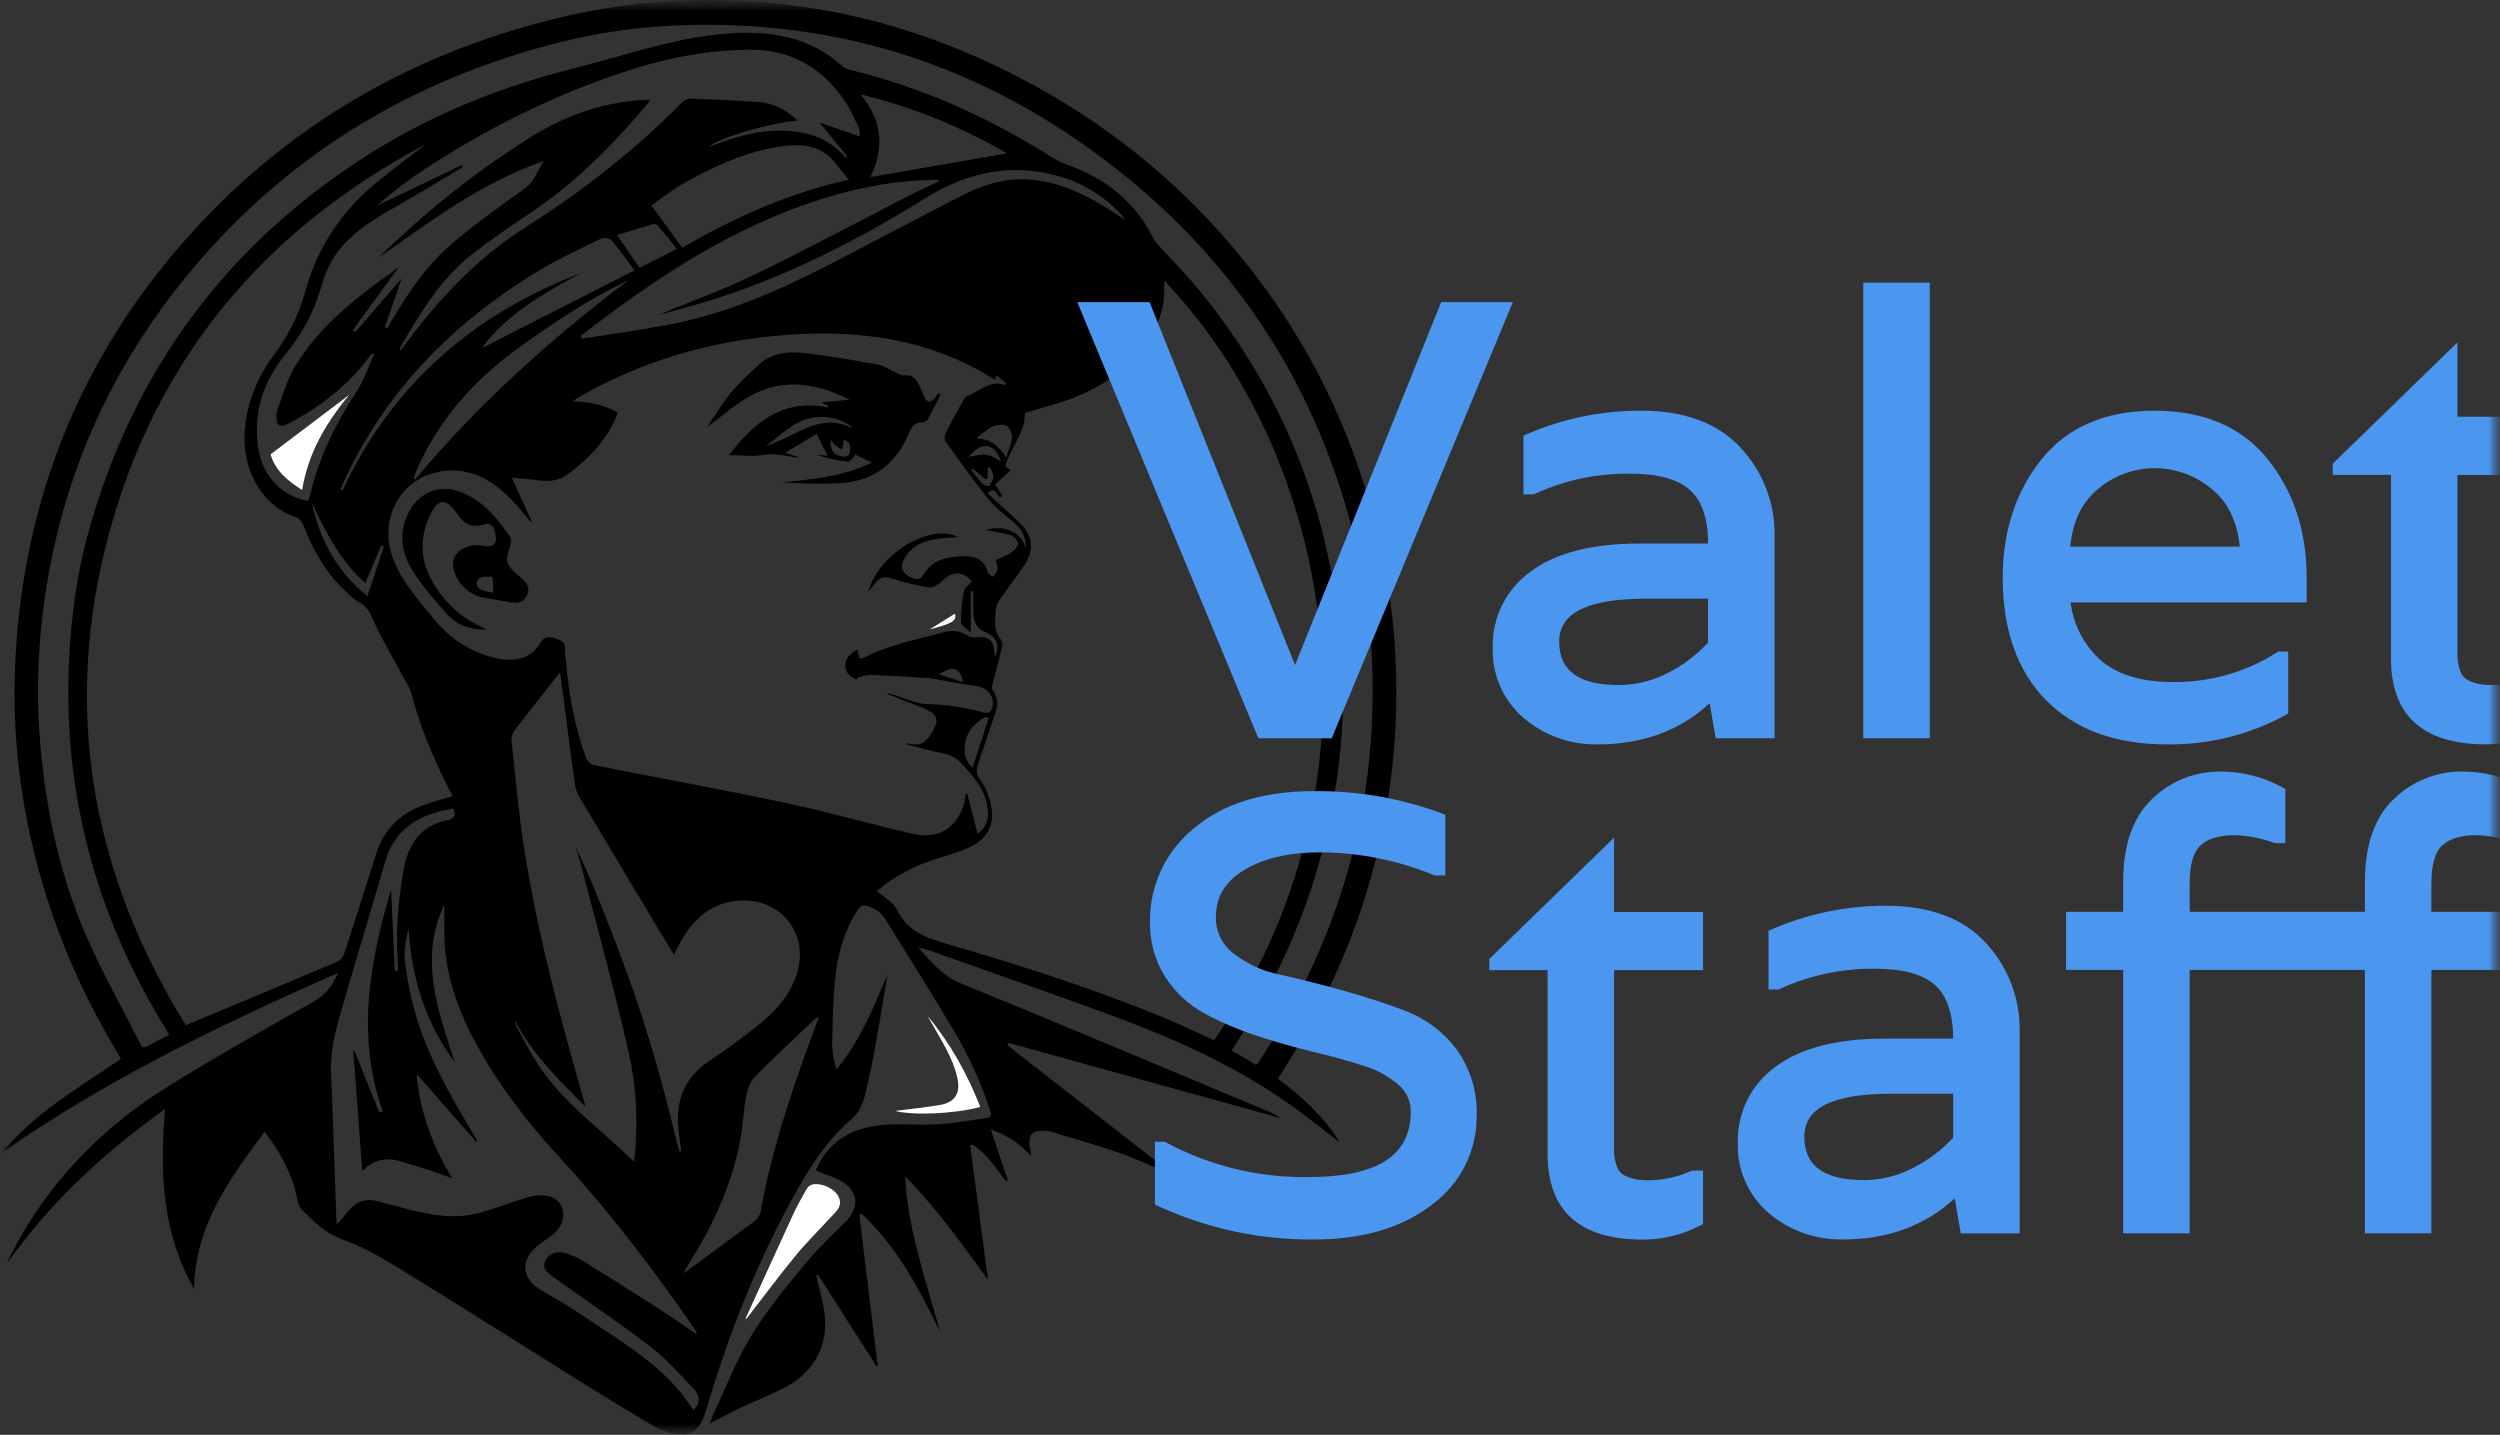 <?xml version="1.0" encoding="UTF-8"?> <svg xmlns="http://www.w3.org/2000/svg" width="115" height="66" viewBox="0 0 115 66" fill="none"><rect x="0" y="0" width="115" height="66" fill="#333333" stroke="none"/><g clip-path="url(#clip0_300_18645)"><mask id="mask0_300_18645" style="mask-type:luminance" maskUnits="userSpaceOnUse" x="0" y="0" width="115" height="66"><path d="M115 0H0V66H115V0Z" fill="white"></path></mask><g mask="url(#mask0_300_18645)"><mask id="mask1_300_18645" style="mask-type:luminance" maskUnits="userSpaceOnUse" x="0" y="0" width="115" height="66"><path d="M115 0H0V66H115V0Z" fill="white"></path></mask><g mask="url(#mask1_300_18645)"><path d="M58.784 49.625C59.915 50.458 60.92 51.397 61.634 52.555C60.89 51.986 60.139 51.372 59.349 50.813C56.757 48.981 53.876 47.71 50.908 46.627C48.219 45.643 45.516 44.7 42.818 43.742C42.659 43.685 42.493 43.651 42.227 43.579C42.859 44.261 43.337 44.886 44.179 45.229C48.916 47.157 53.623 49.154 58.34 51.126C58.532 51.207 58.72 51.296 58.895 51.427C54.726 50.275 50.557 49.124 46.389 47.972C46.37 48.006 46.353 48.042 46.334 48.076C48.849 50.036 51.364 51.998 53.877 53.959C53.867 53.974 53.859 53.988 53.849 54.003C53.067 53.678 52.299 53.313 51.502 53.035C50.455 52.671 49.385 52.375 48.324 52.052C48.242 52.028 48.153 52.02 48.066 52.017C47.468 51.989 47.27 52.212 47.377 52.796C47.399 52.916 47.431 53.033 47.428 53.184C46.916 52.585 46.278 52.197 45.579 51.955C45.836 52.727 46.096 53.505 46.355 54.283C46.326 54.299 46.297 54.316 46.267 54.332C45.813 53.723 45.395 53.08 44.75 52.653C44.71 52.664 44.668 52.676 44.627 52.687C44.906 54.781 45.185 56.875 45.448 58.862C44.296 57.298 43.102 55.592 41.628 54.102C41.772 56.584 42.588 58.899 43.242 61.257C42.284 59.288 41.27 57.36 39.641 55.84C39.603 55.85 39.565 55.859 39.527 55.869C39.809 58.186 40.09 60.503 40.373 62.82C40.354 62.827 40.337 62.836 40.318 62.843C39.421 61.44 38.524 60.038 37.626 58.635C37.599 58.648 37.572 58.66 37.545 58.674C37.666 59.191 37.811 59.703 37.902 60.226C38.158 61.703 37.564 63.005 36.232 63.751C35.513 64.154 34.728 64.44 33.98 64.794C33.545 64.999 33.124 65.237 32.648 65.485C32.715 65.309 32.76 65.162 32.825 65.025C33.398 63.814 33.883 62.548 34.579 61.41C35.289 60.248 36.176 59.186 37.044 58.128C37.614 57.434 38.279 56.815 38.916 56.176C39.496 55.595 39.501 54.882 38.826 54.414C38.446 54.15 37.964 54.031 37.526 53.846C38.11 52.418 39.319 51.799 40.873 51.734C41.643 51.702 42.417 51.765 43.184 51.715C43.922 51.666 44.654 51.527 45.388 51.425C45.622 51.392 45.6 51.262 45.541 51.075C45.118 49.756 44.538 48.508 43.828 47.324C42.823 45.642 41.781 43.982 40.749 42.316C40.564 42.018 40.318 41.806 39.958 41.691C39.67 41.6 39.555 41.695 39.421 41.906C38.856 42.798 38.557 43.792 38.439 44.818C38.318 45.866 38.302 46.926 38.279 47.983C38.27 48.383 38.371 48.785 38.47 49.204C39.547 47.913 40.163 46.388 40.818 44.865C40.628 45.984 40.452 47.106 40.247 48.221C40.105 48.995 39.955 49.769 39.747 50.526C39.657 50.852 39.477 51.213 39.225 51.427C38.145 52.341 37.384 53.481 36.699 54.689C34.862 57.929 33.509 61.368 32.462 64.927C32.112 66.116 31.414 66.148 30.549 65.818C30.331 65.734 30.118 65.629 29.918 65.509C28.953 64.931 27.985 64.355 27.031 63.759C24.199 61.992 21.382 60.203 18.539 58.453C17.667 57.918 16.771 57.375 15.814 57.038C14.999 56.752 14.459 56.217 13.896 55.658C13.787 55.549 13.714 55.374 13.686 55.217C13.466 54.041 12.908 53.03 12.174 52.052C10.548 54.251 8.951 56.413 8.931 59.297C7.46 56.719 7.342 53.941 7.595 51.011C4.756 53.044 2.308 55.315 0.335 58.1C0.372 58.013 0.405 57.925 0.446 57.841C0.492 57.74 0.542 57.641 0.593 57.542C2.241 54.405 4.622 51.926 7.614 50.052C9.855 48.649 12.164 47.353 14.467 46.052C15.015 45.742 15.305 45.29 15.561 44.748C10.164 47.128 4.858 49.67 0 53.09C0.796 52.195 1.659 51.393 2.62 50.707C3.574 50.025 4.56 49.387 5.566 48.707C5.453 48.513 5.331 48.303 5.209 48.096C3.161 44.624 1.775 40.911 1.097 36.944C0.7 34.625 0.581 32.282 0.729 29.939C1.161 23.112 3.516 17.006 7.918 11.74C12.59 6.151 18.55 2.557 25.649 0.834C28.424 0.161 31.247 -0.104 34.096 0.037C38.482 0.252 42.623 1.401 46.533 3.383C50.151 5.217 53.345 7.605 56.053 10.62C59.782 14.771 62.259 19.564 63.475 25.002C64.073 27.675 64.316 30.381 64.205 33.112C63.993 38.306 62.567 43.159 59.971 47.672C59.597 48.323 59.193 48.956 58.785 49.627L58.784 49.625ZM45.608 31.649C45.763 31.881 45.976 32.224 45.825 32.668C45.539 33.503 45.271 34.343 44.981 35.176C44.886 35.447 44.929 35.647 45.099 35.883C45.281 36.138 45.414 36.441 45.511 36.741C45.858 37.817 45.496 38.606 44.453 39.041C44.021 39.221 43.568 39.352 43.12 39.49C42.07 39.814 41.118 40.308 40.337 40.994C40.658 41.277 41.089 41.489 41.248 41.826C41.692 42.771 42.472 43.102 43.408 43.374C46.808 44.365 50.187 45.434 53.465 46.784C54.271 47.116 55.057 47.496 55.85 47.853C63.992 36.165 61.489 21.259 53.571 12.921C53.564 13.031 53.554 13.112 53.557 13.192C53.593 14.237 53.214 15.143 52.593 15.96C51.764 17.053 50.663 17.8 49.398 18.293C48.671 18.577 47.904 18.762 47.141 18.995C47.186 19.911 46.464 20.6 46.247 21.454C46.365 21.538 46.459 21.605 46.49 21.627C46.239 21.861 45.992 22.09 45.746 22.318C45.781 22.338 45.814 22.358 45.849 22.378C45.932 22.526 46.016 22.674 46.101 22.822C46.068 22.843 46.034 22.863 46.001 22.883C45.833 22.762 45.771 22.337 45.42 22.692C45.665 22.916 45.911 23.139 46.156 23.363C46.412 23.595 46.679 23.818 46.923 24.064C47.506 24.653 47.584 25.266 47.137 25.967C46.846 26.423 46.503 26.846 46.197 27.294C46.047 27.514 45.83 27.749 45.814 27.988C45.782 28.463 45.676 28.972 46.026 29.407C46.093 29.491 46.122 29.649 46.096 29.757C45.953 30.36 45.788 30.958 45.607 31.646L45.608 31.649ZM24.458 23.97C24.438 23.979 24.419 23.989 24.399 23.997C24.123 23.672 23.863 23.331 23.567 23.024C22.847 22.278 22.023 21.691 20.939 21.647C18.726 21.559 17.302 23.596 18.082 25.696C18.483 26.774 19.255 27.601 19.959 28.471C20.704 29.392 21.656 30.003 22.821 30.278C23.687 30.483 24.454 30.267 24.822 29.621C25.003 29.305 25.167 29.266 25.491 29.35C25.835 29.438 26.039 29.56 25.989 29.954C25.968 30.12 26.025 30.296 26.039 30.467C26.167 31.966 26.445 33.436 26.954 34.855C27.005 34.996 27.182 35.163 27.326 35.192C28.874 35.508 30.429 35.793 31.979 36.098C33.639 36.426 35.301 36.738 36.949 37.112C38.633 37.495 40.295 37.975 41.979 38.354C43.203 38.63 44.066 38.063 44.362 36.891C44.392 36.767 44.405 36.64 44.427 36.514C44.449 36.511 44.47 36.507 44.492 36.503C44.648 37.105 44.803 37.707 44.971 38.353C45.488 37.975 45.49 37.508 45.408 37.04C45.272 36.279 44.785 35.721 44.276 35.17C44.024 34.896 43.767 34.718 43.383 34.653C42.809 34.555 42.251 34.377 41.686 34.233C41.75 34.183 41.799 34.186 41.846 34.202C42.422 34.396 42.769 33.977 43.021 33.396C43.185 33.018 42.995 32.777 42.427 32.552C41.89 32.34 41.353 32.132 40.817 31.922C40.86 31.893 40.894 31.895 40.926 31.904C41.517 32.076 42.104 32.378 42.697 32.391C43.564 32.41 44.391 32.549 45.214 32.769C45.515 32.85 45.63 32.717 45.664 32.453C45.724 31.974 45.391 31.614 44.897 31.556C44.386 31.496 43.882 31.39 43.374 31.303C43.167 31.267 42.963 31.21 42.755 31.196C41.852 31.137 40.948 31.08 40.044 31.046C39.843 31.039 39.639 31.123 39.436 31.166C39.436 31.199 39.437 31.232 39.438 31.264C39.108 31.155 38.872 30.948 38.886 30.579C38.9 30.208 39.169 30.02 39.454 29.874C39.481 30.029 39.492 30.156 39.533 30.273C39.539 30.291 39.693 30.287 39.757 30.252C40.894 29.648 42.157 29.43 43.381 29.094C43.762 28.989 44.124 28.988 44.48 29.225C44.614 29.314 44.829 29.334 44.998 29.312C45.42 29.259 45.694 29.45 45.734 29.874C45.744 29.98 45.747 30.085 45.755 30.206C46.059 29.685 45.777 29.248 45.343 29.084C44.908 28.92 44.791 28.594 44.778 28.186C44.771 28.014 44.77 27.84 44.769 27.668C44.768 27.511 44.769 27.355 44.769 27.198C44.731 27.199 44.693 27.202 44.654 27.203V29.091C44.49 28.933 44.21 28.789 44.206 28.639C44.193 28.152 44.256 27.658 44.346 27.176C44.375 27.018 44.577 26.893 44.703 26.748C44.323 26.29 43.844 26.242 43.394 26.674C43.169 26.889 42.94 27.076 42.612 27.009C42.142 26.912 41.669 26.817 41.213 26.667C40.635 26.478 40.494 26.499 40.118 27.003C40.068 27.069 40.013 27.129 39.943 27.212C40.41 25.483 42.761 24.058 44.069 24.7C43.659 24.742 43.251 24.751 42.861 24.832C42.267 24.956 41.782 25.262 41.533 25.844C41.401 26.154 41.563 26.38 41.82 26.52C42.036 26.637 42.312 26.736 42.476 26.45C42.892 25.72 43.594 25.608 44.326 25.585C44.844 25.569 45.276 25.737 45.434 26.31C45.458 26.4 45.587 26.461 45.667 26.534C45.739 26.43 45.856 26.332 45.872 26.221C45.893 26.072 45.835 25.91 45.813 25.766C46.066 25.644 46.323 25.55 46.542 25.401C46.677 25.309 46.84 25.122 46.828 24.992C46.816 24.854 46.633 24.664 46.487 24.619C46.117 24.503 45.725 24.455 45.36 24.383C45.704 24.263 46.086 24.267 46.463 24.412C46.846 24.561 47.098 24.838 47.187 25.25C47.219 24.767 47.029 24.385 46.682 24.073C46.286 23.717 45.834 23.409 45.503 23.002C44.796 22.13 44.146 21.211 43.491 20.3C43.43 20.215 43.45 20.02 43.504 19.911C43.752 19.417 44.026 18.934 44.295 18.45C44.342 18.367 44.399 18.255 44.476 18.227C45.059 18.022 45.521 17.441 46.262 17.717C46.264 17.683 46.267 17.65 46.268 17.616C46.127 17.504 45.986 17.394 45.825 17.268C45.806 17.366 45.798 17.413 45.784 17.48C43.914 16.284 41.865 15.645 39.682 15.43C37.87 15.25 36.066 15.351 34.265 15.624C31.581 16.032 29.057 16.883 26.702 18.226C26.582 18.294 26.47 18.376 26.354 18.451C27.094 18.497 27.773 18.611 28.405 18.97C28.377 19.066 28.364 19.138 28.336 19.203C27.857 20.299 27.054 21.127 26.106 21.825C25.723 22.108 25.271 22.162 24.797 22.096C24.379 22.037 23.956 22.014 23.542 21.975C23.845 22.639 24.148 23.304 24.452 23.968L24.458 23.97ZM19.597 6.629C12.162 10.556 7.171 16.51 5 24.594C2.846 32.613 4.219 40.174 8.547 47.16C10.933 46.163 13.238 45.204 15.536 44.229C15.666 44.174 15.789 44.007 15.836 43.866C16.339 42.326 16.829 40.782 17.318 39.237C17.654 38.175 18.37 37.468 19.394 37.069C19.847 36.893 20.323 36.776 20.813 36.626C20.725 36.447 20.64 36.271 20.552 36.096C19.885 34.762 19.314 33.393 18.938 31.945C18.856 31.636 18.663 31.352 18.509 31.063C18.081 30.262 17.61 29.482 17.23 28.659C17.054 28.274 16.944 27.911 16.52 27.707C16.271 27.587 16.07 27.362 15.863 27.168C14.982 26.336 14.401 25.316 13.971 24.197C13.912 24.042 13.783 23.843 13.644 23.801C12.097 23.329 11.178 21.677 11.25 20.01C11.308 18.674 11.77 17.452 12.564 16.381C13.244 15.466 13.752 14.479 14.049 13.39C14.626 11.279 15.812 9.583 17.52 8.229C18.205 7.684 18.905 7.16 19.6 6.626L19.597 6.629ZM7.778 47.606C7.738 47.527 7.72 47.481 7.694 47.44C4.255 41.906 2.73 35.906 3.237 29.408C3.363 27.799 3.599 26.205 4.022 24.648C6.059 17.17 10.339 11.308 16.914 7.13C19.878 5.247 23.096 3.966 26.512 3.113C28.846 2.529 31.116 1.701 33.545 1.535C35.45 1.405 37.23 1.686 38.712 3.013C38.808 3.099 38.936 3.17 39.062 3.201C42.411 4.016 45.508 5.403 48.406 7.249C48.621 7.386 48.863 7.489 49.104 7.577C50.832 8.211 52.207 9.25 53.034 10.928C53.093 11.046 53.178 11.157 53.268 11.256C53.914 11.971 54.601 12.655 55.209 13.402C59.248 18.363 61.374 24.064 61.74 30.413C61.864 32.581 61.712 34.743 61.325 36.892C60.637 40.691 59.251 44.212 57.193 47.479C57.017 47.758 56.838 48.034 56.651 48.329C56.867 48.45 57.049 48.549 57.227 48.654C57.414 48.764 57.598 48.882 57.772 48.988C57.823 48.948 57.848 48.936 57.86 48.917C60.946 44.262 62.772 39.176 63.09 33.595C63.257 30.655 63.032 27.733 62.332 24.862C60.633 17.901 56.968 12.169 51.311 7.736C46.405 3.89 40.851 1.607 34.574 1.208C31.674 1.024 28.791 1.198 25.967 1.892C18.892 3.629 12.982 7.238 8.414 12.91C4.481 17.793 2.312 23.387 1.828 29.62C1.662 31.766 1.758 33.912 2.055 36.042C2.403 38.521 3.028 40.941 4.047 43.23C4.761 44.835 5.619 46.377 6.418 47.944C6.484 48.075 6.536 48.264 6.77 48.133C7.092 47.954 7.424 47.791 7.778 47.608V47.606ZM29.172 53.439C29.367 51.674 29.283 49.994 28.911 48.361C28.305 45.694 27.574 43.054 26.892 40.404C26.772 39.933 26.631 39.467 26.501 38.998C27.034 40.127 27.512 41.272 27.96 42.428C28.404 43.572 28.846 44.721 29.239 45.883C29.638 47.057 29.999 48.245 30.336 49.438C30.667 50.611 30.947 51.798 31.249 52.979C31.28 52.972 31.311 52.964 31.34 52.956C31.306 52.714 31.27 52.471 31.236 52.229C31.034 50.796 31.379 49.608 32.675 48.769C33.483 48.246 34.251 47.656 35.004 47.053C35.777 46.434 36.392 45.685 36.679 44.71C37.184 42.988 35.984 41.394 34.175 41.421C33.03 41.438 32.175 42.002 31.55 42.926C31.343 43.23 31.184 43.568 30.998 43.898C30.945 43.821 30.9 43.762 30.863 43.699C29.461 41.362 28.058 39.028 26.665 36.687C26.554 36.501 26.474 36.281 26.444 36.068C26.252 34.692 26.079 33.312 25.899 31.935C25.859 31.623 25.817 31.313 25.765 30.924C25.034 31.852 24.349 32.709 23.685 33.58C23.585 33.711 23.513 33.915 23.53 34.074C23.714 35.774 23.861 37.482 24.13 39.17C24.63 42.287 25.387 45.352 26.23 48.395C26.463 49.234 26.7 50.071 26.937 50.908C25.712 49.689 24.487 48.49 23.684 46.947C23.692 47.061 23.717 47.167 23.768 47.258C24.095 47.837 24.396 48.434 24.763 48.987C25.921 50.732 27.626 51.946 29.172 53.439ZM20.438 41.614C19.272 44.079 20.122 46.42 20.914 48.848C19.522 46.967 18.922 44.918 18.797 42.69C18.688 43.168 18.571 43.653 18.62 44.123C18.698 44.876 18.838 45.631 19.034 46.364C19.592 48.454 20.667 50.312 21.763 52.155C21.828 52.263 21.89 52.37 21.954 52.478C21.935 52.489 21.916 52.5 21.896 52.511C20.984 51.474 20.074 50.438 19.162 49.4C19.314 51.104 19.869 52.666 20.795 54.195C20.384 54.052 20.064 53.933 19.739 53.828C19.293 53.684 18.846 53.542 18.396 53.412C17.762 53.23 17.184 53.334 16.666 53.868C16.521 51.955 16.385 50.136 16.248 48.316C16.264 48.318 16.281 48.319 16.297 48.322C16.68 49.267 17.062 50.213 17.445 51.158C17.499 51.148 17.553 51.138 17.607 51.129C16.375 47.638 17.009 44.239 17.99 40.915C18.045 42.128 18.103 43.394 18.161 44.66C18.208 44.659 18.254 44.657 18.301 44.656C18.301 44.527 18.31 44.396 18.3 44.266C18.194 42.906 18.314 41.558 18.529 40.217C18.728 38.979 19.224 37.983 20.614 37.718C20.902 37.663 20.987 37.479 20.849 37.197C20.7 37.224 20.567 37.242 20.435 37.271C19.115 37.567 18.126 38.231 17.729 39.603C17.107 41.748 16.451 43.883 15.832 46.03C15.52 47.115 15.177 48.194 15.227 49.352C15.321 51.595 15.39 53.84 15.472 56.083C15.474 56.139 15.49 56.196 15.511 56.323C15.692 56.105 15.833 55.943 15.965 55.774C16.345 55.286 16.82 55.085 17.436 55.27C17.767 55.369 18.103 55.447 18.437 55.538C19.628 55.862 20.831 56.121 22.059 55.792C22.833 55.586 23.578 55.272 24.349 55.059C24.645 54.976 25.004 54.952 25.29 55.042C26.058 55.286 26.122 56.235 25.431 56.79C25.2 56.976 24.94 57.125 24.713 57.315C23.926 57.972 23.992 58.803 24.866 59.332C25.458 59.69 26.071 60.018 26.641 60.408C28.551 61.717 30.627 62.838 31.896 64.867C32.261 64.525 32.178 64.159 31.877 63.849C31.244 63.194 30.637 62.495 29.918 61.944C28.465 60.833 26.942 59.811 25.455 58.743C25.211 58.569 24.913 58.386 25.082 58.001C25.22 57.685 25.6 57.527 25.996 57.644C26.266 57.724 26.538 57.828 26.775 57.975C28.026 58.751 29.268 59.538 30.506 60.332C31.03 60.669 31.536 61.032 32.051 61.383C32.047 61.28 32.007 61.209 31.96 61.143C30.036 58.353 27.978 55.665 25.68 53.17C24.155 51.513 22.811 49.744 21.765 47.753C20.97 46.239 20.45 44.651 20.437 42.926C20.433 42.488 20.437 42.05 20.437 41.612L20.438 41.614ZM25.003 7.408C22.13 8.41 19.816 10.167 17.443 11.829C17.772 11.486 18.125 11.175 18.469 10.856C20.269 9.185 22.209 7.701 24.289 6.385C26.009 5.297 27.844 4.634 29.897 4.592C29.887 4.619 29.882 4.657 29.861 4.682C28.294 6.559 26.598 8.298 24.559 9.684C23.597 10.337 22.625 10.98 21.714 11.697C20.278 12.827 19.345 14.365 18.446 15.918C18.412 15.977 18.402 16.05 18.38 16.116C18.464 16.084 18.499 16.035 18.535 15.985C20.101 13.844 21.884 11.914 24.143 10.478C26.778 8.803 29.221 6.9 31.408 4.677C31.497 4.588 31.668 4.532 31.798 4.537C32.826 4.578 33.854 4.628 34.882 4.691C35.584 4.736 36.16 5.06 36.697 5.546C35.312 5.675 33.147 6.312 32.59 6.755C32.834 6.681 33.071 6.59 33.31 6.504C34.444 6.097 35.6 5.884 36.808 6.089C37.646 6.233 38.362 6.595 38.908 7.272C38.931 7.246 38.954 7.221 38.978 7.196C38.569 6.697 38.16 6.198 37.698 5.636C38.352 5.862 38.918 6.059 39.549 6.279C39.533 6.099 39.555 5.966 39.507 5.869C39.284 5.422 39.085 4.951 38.797 4.547C37.749 3.081 36.362 2.275 34.49 2.286C32.671 2.296 30.916 2.615 29.198 3.152C25.68 4.25 22.416 5.882 19.349 7.906C18.998 8.137 18.657 8.385 18.325 8.642C17.994 8.898 17.678 9.175 17.326 9.469C18.664 8.829 19.954 8.211 21.245 7.595C21.26 7.626 21.275 7.656 21.29 7.688C20.194 8.336 19.107 9 18.001 9.629C16.552 10.451 15.239 11.382 14.807 13.117C14.786 13.2 14.747 13.279 14.722 13.361C14.393 14.46 13.842 15.426 13.112 16.322C12.097 17.567 11.634 19.003 11.881 20.626C12.074 21.89 12.947 22.823 14.168 23.042C14.198 22.968 14.239 22.892 14.258 22.811C14.659 21.049 15.449 19.465 16.435 17.957C16.77 17.445 16.956 16.839 17.211 16.275C17.107 16.275 17.063 16.302 17.036 16.34C16.417 17.221 15.633 17.94 14.769 18.568C14.281 18.922 13.753 19.227 13.219 19.508C12.868 19.692 12.713 19.565 12.717 19.172C12.717 19.075 12.717 18.97 12.75 18.88C12.998 18.23 13.176 17.537 13.523 16.943C14.367 15.493 15.58 14.357 16.907 13.343C17.366 12.992 17.838 12.657 18.34 12.289C17.614 13.288 16.924 14.239 16.232 15.189L16.342 15.273C17.091 14.409 17.841 13.544 18.481 12.805C18.258 13.447 17.98 14.248 17.701 15.05C17.74 15.066 17.779 15.081 17.82 15.096C17.884 14.983 17.947 14.87 18.013 14.757C18.77 13.476 19.602 12.235 20.732 11.259C21.805 10.332 22.972 9.508 24.128 8.68C24.576 8.359 24.711 7.896 25.004 7.408H25.003ZM26.727 15.442C26.737 15.489 26.748 15.535 26.758 15.583C28.093 15.369 29.437 15.185 30.765 14.933C33.352 14.443 35.742 13.408 38.066 12.213C40.11 11.163 42.139 10.082 44.182 9.028C45.045 8.583 45.952 8.251 46.94 8.246C48.16 8.24 49.271 8.643 50.322 9.22C50.789 9.476 51.228 9.779 51.773 10.118C51.636 9.947 51.573 9.857 51.497 9.779C50.391 8.646 49.028 8.033 47.464 7.864C45.677 7.671 44.06 8.187 42.562 9.119C39.372 11.104 36.041 12.792 32.431 13.893C31.639 14.133 30.835 14.336 30.24 14.502C31.615 13.932 33.209 13.356 34.727 12.623C37.108 11.475 39.437 10.219 41.792 9.013C42.252 8.777 42.724 8.565 43.24 8.319C43.142 8.29 43.107 8.27 43.074 8.27C41.366 8.282 39.705 8.582 38.072 9.071C33.808 10.351 30.189 12.756 26.727 15.441V15.442ZM39.058 8.268C38.851 8.021 38.649 7.809 38.48 7.573C37.871 6.729 37.017 6.609 36.067 6.717C34.857 6.855 33.742 7.284 32.658 7.798C31.699 8.252 30.791 8.792 29.971 9.461C30.445 10.112 30.904 10.743 31.378 11.394C33.806 10.001 36.3 8.866 39.059 8.266L39.058 8.268ZM37.669 46.785C37.534 46.853 37.496 46.863 37.471 46.886C36.548 47.765 35.61 48.63 34.718 49.539C34.505 49.755 34.384 50.11 34.325 50.42C34.201 51.083 34.176 51.766 34.055 52.43C33.666 54.541 32.755 56.442 31.615 58.246C31.564 58.325 31.525 58.411 31.437 58.576C32.597 57.727 33.669 56.952 34.728 56.16C34.852 56.067 34.96 55.891 34.988 55.738C35.445 53.168 36.244 50.693 37.13 48.245C37.295 47.787 37.468 47.332 37.668 46.787L37.669 46.785ZM15.666 22.494C15.697 22.518 15.727 22.541 15.758 22.563C18.016 17.71 21.749 14.467 26.709 12.567C24.988 13.5 23.294 14.467 22.152 16.022C24.447 14.853 26.794 13.656 29.193 12.435C28.87 12.005 28.524 11.514 28.137 11.059C28.053 10.96 27.779 10.912 27.657 10.971C26.682 11.448 25.691 11.903 24.765 12.464C20.853 14.834 17.751 17.959 15.821 22.146C15.768 22.262 15.718 22.379 15.666 22.496V22.494ZM39.587 4.344C40.551 5.495 40.712 6.734 40.04 8.144C42.173 7.775 44.218 7.42 46.325 7.056C44.199 5.818 41.985 4.924 39.587 4.344ZM28.9 12.898C28.825 12.932 28.748 12.966 28.674 13.002C26.991 13.828 25.44 14.861 23.921 15.951C21.88 17.414 20.251 19.213 19.212 21.509C19.142 21.664 19.089 21.826 19.027 21.986C19.056 22.002 19.083 22.017 19.111 22.033C22.005 18.592 25.316 15.598 28.9 12.898ZM29.419 12.323C30.006 12.025 30.539 11.754 31.137 11.449C30.827 11.064 30.556 10.717 30.272 10.384C30.228 10.331 30.11 10.293 30.043 10.311C29.497 10.467 28.955 10.636 28.383 10.809C28.765 11.367 29.089 11.841 29.418 12.322L29.419 12.323ZM14.332 23.119C14.722 24.837 15.5 26.315 16.903 27.42C17.164 26.632 17.411 25.887 17.657 25.143C17.616 25.129 17.574 25.113 17.532 25.098C17.292 25.666 17.052 26.232 16.803 26.822C15.646 25.81 14.99 24.465 14.332 23.118V23.119ZM46.29 21.043C46.381 20.742 46.518 20.446 46.545 20.139C46.561 19.958 46.451 19.67 46.31 19.596C46.141 19.508 45.852 19.537 45.664 19.621C45.401 19.739 45.185 19.955 44.915 20.155C45.546 20.194 45.949 20.514 46.291 21.043H46.29ZM45.475 33.042C45.432 33.018 45.389 32.994 45.346 32.97C44.891 33.226 44.52 33.574 44.411 34.107C44.326 34.526 44.347 34.955 44.738 35.318C44.992 34.533 45.234 33.787 45.475 33.041V33.042ZM46.04 21.22C45.925 20.858 45.76 20.623 45.457 20.53C45.198 20.451 44.811 20.678 44.561 21.016C45.352 20.851 45.417 20.858 46.04 21.22ZM45.432 21.987C45.401 22.009 45.371 22.031 45.341 22.054C45.142 21.889 44.943 21.724 44.743 21.559C44.722 21.582 44.7 21.605 44.679 21.63C44.855 21.847 45.023 22.074 45.214 22.277C45.272 22.338 45.462 22.379 45.49 22.346C45.587 22.23 45.691 22.08 45.696 21.939C45.701 21.79 45.597 21.637 45.541 21.486C45.505 21.497 45.469 21.509 45.434 21.521V21.989L45.432 21.987ZM44.302 31.379C44.151 30.685 43.853 30.605 43.186 31.017C43.542 31.132 43.896 31.247 44.302 31.379Z" fill="black"></path><path d="M34.29 60.666C35.024 59.06 35.753 57.451 36.492 55.848C36.667 55.469 36.875 55.103 37.078 54.739C37.129 54.648 37.208 54.547 37.297 54.511C37.693 54.353 38.389 54.659 38.574 55.047C38.784 55.492 38.456 55.729 38.211 55.998C37.668 56.59 37.093 57.155 36.585 57.776C35.812 58.718 35.084 59.698 34.337 60.662C34.321 60.663 34.305 60.666 34.289 60.667L34.29 60.666Z" fill="white"></path><path d="M42.672 46.734C43.717 47.995 44.496 49.401 45.092 50.919C43.922 51.238 42.03 51.321 41.172 51.104C41.834 51.019 42.508 50.943 43.179 50.84C43.919 50.726 44.196 50.311 44.041 49.593C43.836 48.65 43.299 47.862 42.84 47.036C42.784 46.936 42.729 46.835 42.674 46.734H42.672Z" fill="white"></path><path d="M43.267 18.147C43.078 18.52 42.897 18.898 42.697 19.264C42.655 19.341 42.539 19.427 42.46 19.425C41.965 19.413 41.876 19.793 41.719 20.129C41.093 21.474 40.02 22.176 38.536 22.231C37.687 22.263 36.836 22.237 35.978 22.188C37.356 22.04 38.742 21.947 40.108 21.277C39.825 21.141 39.542 21.004 39.26 20.869C39.308 20.805 39.356 20.741 39.403 20.679C39.372 20.78 39.365 20.899 39.304 20.979C39.223 21.085 39.094 21.244 38.999 21.234C38.519 21.185 38.043 21.089 37.579 20.928C37.731 20.938 37.883 20.947 38.066 20.958C37.903 20.631 37.756 20.339 37.564 19.955C37.098 20.239 36.645 20.513 36.113 20.834C36.369 20.91 36.535 20.96 36.701 21.009C36.701 21.023 36.699 21.036 36.698 21.049C36.169 20.996 35.614 20.822 35.117 20.922C34.563 21.034 34.057 20.909 33.523 20.949C34.675 19.438 35.994 18.321 38.084 18.745C38.074 18.709 38.065 18.671 38.056 18.634C38.018 18.622 37.98 18.611 37.943 18.599C37.901 18.585 37.859 18.572 37.82 18.504C38.244 18.464 38.668 18.424 39.092 18.382C37.985 17.841 36.828 17.511 35.607 17.785C34.394 18.058 33.516 18.918 32.531 19.642C32.883 19.123 33.201 18.575 33.599 18.093C33.989 17.62 34.449 17.201 34.899 16.78C35.55 16.173 36.364 16.155 37.175 16.26C38.253 16.399 39.328 16.574 40.396 16.774C40.697 16.83 40.969 17.031 41.255 17.159C41.362 17.207 41.483 17.282 41.588 17.269C41.953 17.225 42.143 17.423 42.281 17.709C42.356 17.865 42.413 18.027 42.483 18.185C42.647 18.556 42.807 18.572 43.055 18.24C43.09 18.192 43.123 18.142 43.156 18.093C43.193 18.112 43.23 18.13 43.267 18.148V18.147ZM39.242 19.715C38.806 19.255 37.97 19.091 37.316 19.225C36.452 19.401 35.889 20.047 35.217 20.532C35.642 20.377 36.049 20.187 36.453 19.989C37.312 19.567 38.17 19.153 39.242 19.715ZM38.213 20.229C38.186 20.579 38.266 20.884 38.637 20.973C38.802 21.012 39.04 21.079 39.088 20.809C39.129 20.58 39.161 20.319 38.815 20.23C38.806 20.289 38.801 20.323 38.795 20.356C38.778 20.461 38.759 20.568 38.741 20.673C38.64 20.617 38.528 20.573 38.441 20.499C38.352 20.424 38.286 20.321 38.212 20.229H38.213Z" fill="black"></path><path d="M22.368 28.973C21.602 28.962 21.003 28.749 20.563 28.254C20.014 27.638 19.466 27.008 19.018 26.319C18.451 25.447 18.313 24.483 18.828 23.519C19.329 22.584 20.318 22.25 21.296 22.673C22.269 23.094 22.912 23.877 23.479 24.726C23.546 24.826 23.498 25.033 23.453 25.172C23.234 25.83 23.271 25.973 23.785 26.422C24.078 26.677 24.469 26.917 24.233 27.395C24 27.864 23.577 27.722 23.187 27.651C22.883 27.596 22.578 27.552 22.274 27.501C21.547 27.378 20.944 26.769 20.846 26.062C20.772 25.535 21.209 25.118 21.893 25.075C22.038 25.067 22.187 25.103 22.334 25.122C22.694 25.166 22.873 24.977 22.799 24.623C22.77 24.48 22.739 24.326 22.66 24.208C22.613 24.139 22.459 24.08 22.377 24.101C21.694 24.283 21.422 24.194 21.014 23.619C20.496 22.889 20.145 22.913 19.769 23.725C19.131 25.101 19.456 26.328 20.372 27.461C20.838 28.039 21.393 28.496 22.075 28.797C22.149 28.83 22.216 28.88 22.368 28.972V28.973ZM22.682 27.262C22.682 27.026 22.688 26.883 22.68 26.741C22.675 26.664 22.64 26.523 22.623 26.525C22.432 26.533 22.196 26.501 22.062 26.601C21.867 26.744 21.889 26.994 22.118 27.118C22.287 27.208 22.5 27.219 22.682 27.262Z" fill="black"></path><path d="M43.929 28.227C44.006 28.558 43.849 28.664 42.766 28.952C43.157 28.708 43.551 28.462 43.929 28.227Z" fill="white"></path><path d="M13.898 22.541C13.197 22.102 12.657 21.622 12.445 20.9C13.638 19.999 14.812 19.111 16.064 18.164C14.966 19.489 14.171 20.868 13.898 22.541Z" fill="white"></path><path d="M66.293 13.898L59.572 30.592L52.88 13.898H49.555L57.885 33.96H61.26L69.591 13.898H66.293Z" fill="#4B96EF"></path><path d="M75.487 18.891C73.676 18.887 71.883 19.256 70.224 19.977L70.078 20.04V22.743H70.547L70.598 22.719C71.987 22.079 73.504 21.761 75.035 21.789C76.264 21.789 77.174 22.043 77.737 22.54C78.288 23.029 78.569 23.859 78.572 25.004H75.403C73.233 25.004 71.554 25.435 70.416 26.286C69.285 27.095 68.63 28.406 68.667 29.791C68.622 31.029 69.147 32.222 70.092 33.032C71.043 33.84 72.26 34.27 73.512 34.241C75.562 34.241 77.286 33.605 78.644 32.35L78.922 33.961H81.631V24.66C81.657 23.157 81.098 21.701 80.071 20.597C79.03 19.465 77.488 18.891 75.488 18.891H75.487ZM76.756 30.937C76.053 31.311 75.268 31.509 74.47 31.512C72.621 31.512 71.723 30.857 71.723 29.512C71.723 28.166 73.075 27.539 75.739 27.539H78.57V29.559C78.052 30.122 77.436 30.588 76.753 30.937H76.756Z" fill="#4B96EF"></path><path d="M88.769 13H85.711V33.959H88.769V13Z" fill="#4B96EF"></path><path d="M99.116 18.891C96.846 18.891 95.091 19.648 93.9 21.142C92.722 22.62 92.125 24.445 92.125 26.567C92.125 28.977 92.8 30.88 94.129 32.221C95.459 33.562 97.326 34.243 99.68 34.243C101.584 34.268 103.463 33.803 105.133 32.894L105.259 32.824V29.969H104.8L104.739 30.009C103.3 30.929 101.617 31.404 99.906 31.372C98.488 31.372 97.375 31.025 96.597 30.34C95.848 29.65 95.369 28.717 95.249 27.709H106.107V26.568C106.107 24.447 105.51 22.622 104.332 21.143C103.141 19.649 101.386 18.892 99.116 18.892V18.891ZM96.48 22.518C97.211 21.886 98.147 21.537 99.116 21.537C100.089 21.537 101.03 21.887 101.768 22.518C102.492 23.118 102.915 24.001 103.029 25.145H95.231C95.342 24.001 95.762 23.118 96.48 22.518Z" fill="#4B96EF"></path><path d="M113.044 15.75L107.305 21.331V21.845H109.986V30.295C109.986 32.913 111.454 34.24 114.352 34.24C115.276 34.244 116.187 34.022 117.005 33.596L117.137 33.527V31.062H116.642L116.594 31.082C115.978 31.36 115.31 31.507 114.633 31.51C114.445 31.513 114.256 31.501 114.069 31.472C113.894 31.437 113.722 31.381 113.56 31.307C113.393 31.23 113.26 31.093 113.191 30.923C113.083 30.653 113.032 30.363 113.044 30.072V21.846H117.137V19.171H113.044V15.75Z" fill="#4B96EF"></path><path d="M64.665 46.504C63.78 46.167 62.799 45.848 61.751 45.557C60.702 45.266 59.725 45.02 58.845 44.825C58.073 44.67 57.349 44.336 56.731 43.851C56.214 43.453 55.918 42.837 55.931 42.187C55.931 41.261 56.355 40.554 57.225 40.025C58.122 39.481 59.305 39.206 60.738 39.206C62.527 39.218 64.298 39.574 65.951 40.254L65.996 40.272H66.486V37.477L66.328 37.418C64.45 36.721 62.459 36.373 60.454 36.391C58.11 36.391 56.246 36.968 54.918 38.105C53.626 39.152 52.882 40.727 52.9 42.384C52.879 43.287 53.122 44.175 53.602 44.942C54.053 45.645 54.676 46.224 55.413 46.622C56.171 47.03 56.964 47.368 57.781 47.635C58.633 47.917 59.499 48.165 60.355 48.37C61.205 48.574 61.988 48.791 62.68 49.011C63.279 49.186 63.836 49.484 64.313 49.886C64.686 50.194 64.9 50.652 64.894 51.134C64.894 53.16 63.359 54.144 60.2 54.144C57.908 54.183 55.646 53.633 53.631 52.548L53.575 52.517H53.126V55.411L53.267 55.477C55.518 56.516 57.973 57.041 60.456 57.016C62.665 57.016 64.477 56.485 65.841 55.437C67.171 54.479 67.949 52.937 67.926 51.304C67.963 50.212 67.632 49.139 66.987 48.254C66.394 47.464 65.588 46.858 64.664 46.505L64.665 46.504Z" fill="#4B96EF"></path><path d="M74.247 38.531L68.508 44.112V44.626H71.189V53.076C71.189 55.694 72.657 57.021 75.554 57.021C76.478 57.025 77.389 56.804 78.208 56.377L78.339 56.308V53.843H77.845L77.796 53.863C77.181 54.141 76.513 54.288 75.836 54.292C75.648 54.294 75.458 54.282 75.272 54.254C75.096 54.218 74.926 54.162 74.763 54.089C74.595 54.011 74.463 53.874 74.394 53.704C74.285 53.434 74.235 53.144 74.247 52.853V44.627H78.339V41.952H74.247V38.531Z" fill="#4B96EF"></path><path d="M86.76 41.664C84.95 41.659 83.157 42.03 81.497 42.75L81.351 42.814V45.517H81.821L81.871 45.492C83.26 44.853 84.777 44.535 86.308 44.563C87.538 44.563 88.447 44.816 89.01 45.314C89.562 45.803 89.842 46.632 89.846 47.777H86.676C84.507 47.777 82.828 48.209 81.689 49.06C80.558 49.868 79.903 51.18 79.94 52.564C79.896 53.803 80.42 54.995 81.365 55.805C82.317 56.614 83.534 57.044 84.786 57.015C86.835 57.015 88.559 56.379 89.917 55.124L90.195 56.735H92.904V47.433C92.93 45.93 92.371 44.475 91.345 43.37C90.304 42.239 88.762 41.664 86.761 41.664H86.76ZM88.029 53.709C87.326 54.083 86.541 54.281 85.745 54.284C83.896 54.284 82.998 53.629 82.998 52.284C82.998 50.938 84.35 50.311 87.015 50.311H89.846V52.332C89.328 52.894 88.712 53.36 88.029 53.709Z" fill="#4B96EF"></path><path d="M112.346 38.888C112.683 38.577 113.211 38.419 113.915 38.419C114.535 38.435 115.146 38.554 115.724 38.77L115.764 38.784H116.248V36.294L116.122 36.224C115.25 35.739 114.265 35.488 113.266 35.492C112.09 35.479 110.958 35.933 110.118 36.752C109.234 37.591 108.786 38.872 108.786 40.56V41.943H100.724V40.644C100.724 39.784 100.893 39.193 101.224 38.888C101.561 38.577 102.09 38.419 102.794 38.419C103.412 38.435 104.024 38.554 104.603 38.77L104.643 38.784H105.126V36.294L105 36.224C104.128 35.739 103.143 35.488 102.144 35.492C100.968 35.479 99.836 35.933 98.996 36.752C98.113 37.591 97.665 38.872 97.665 40.56V41.943H95.039V44.618H97.665V56.733H100.724V44.618H108.785V56.733H111.844V44.618H116.246V41.943H111.844V40.644C111.844 39.784 112.012 39.193 112.343 38.888H112.346Z" fill="#4B96EF"></path></g></g></g><defs><clipPath id="clip0_300_18645"><rect width="115" height="66" fill="white"></rect></clipPath></defs></svg> 